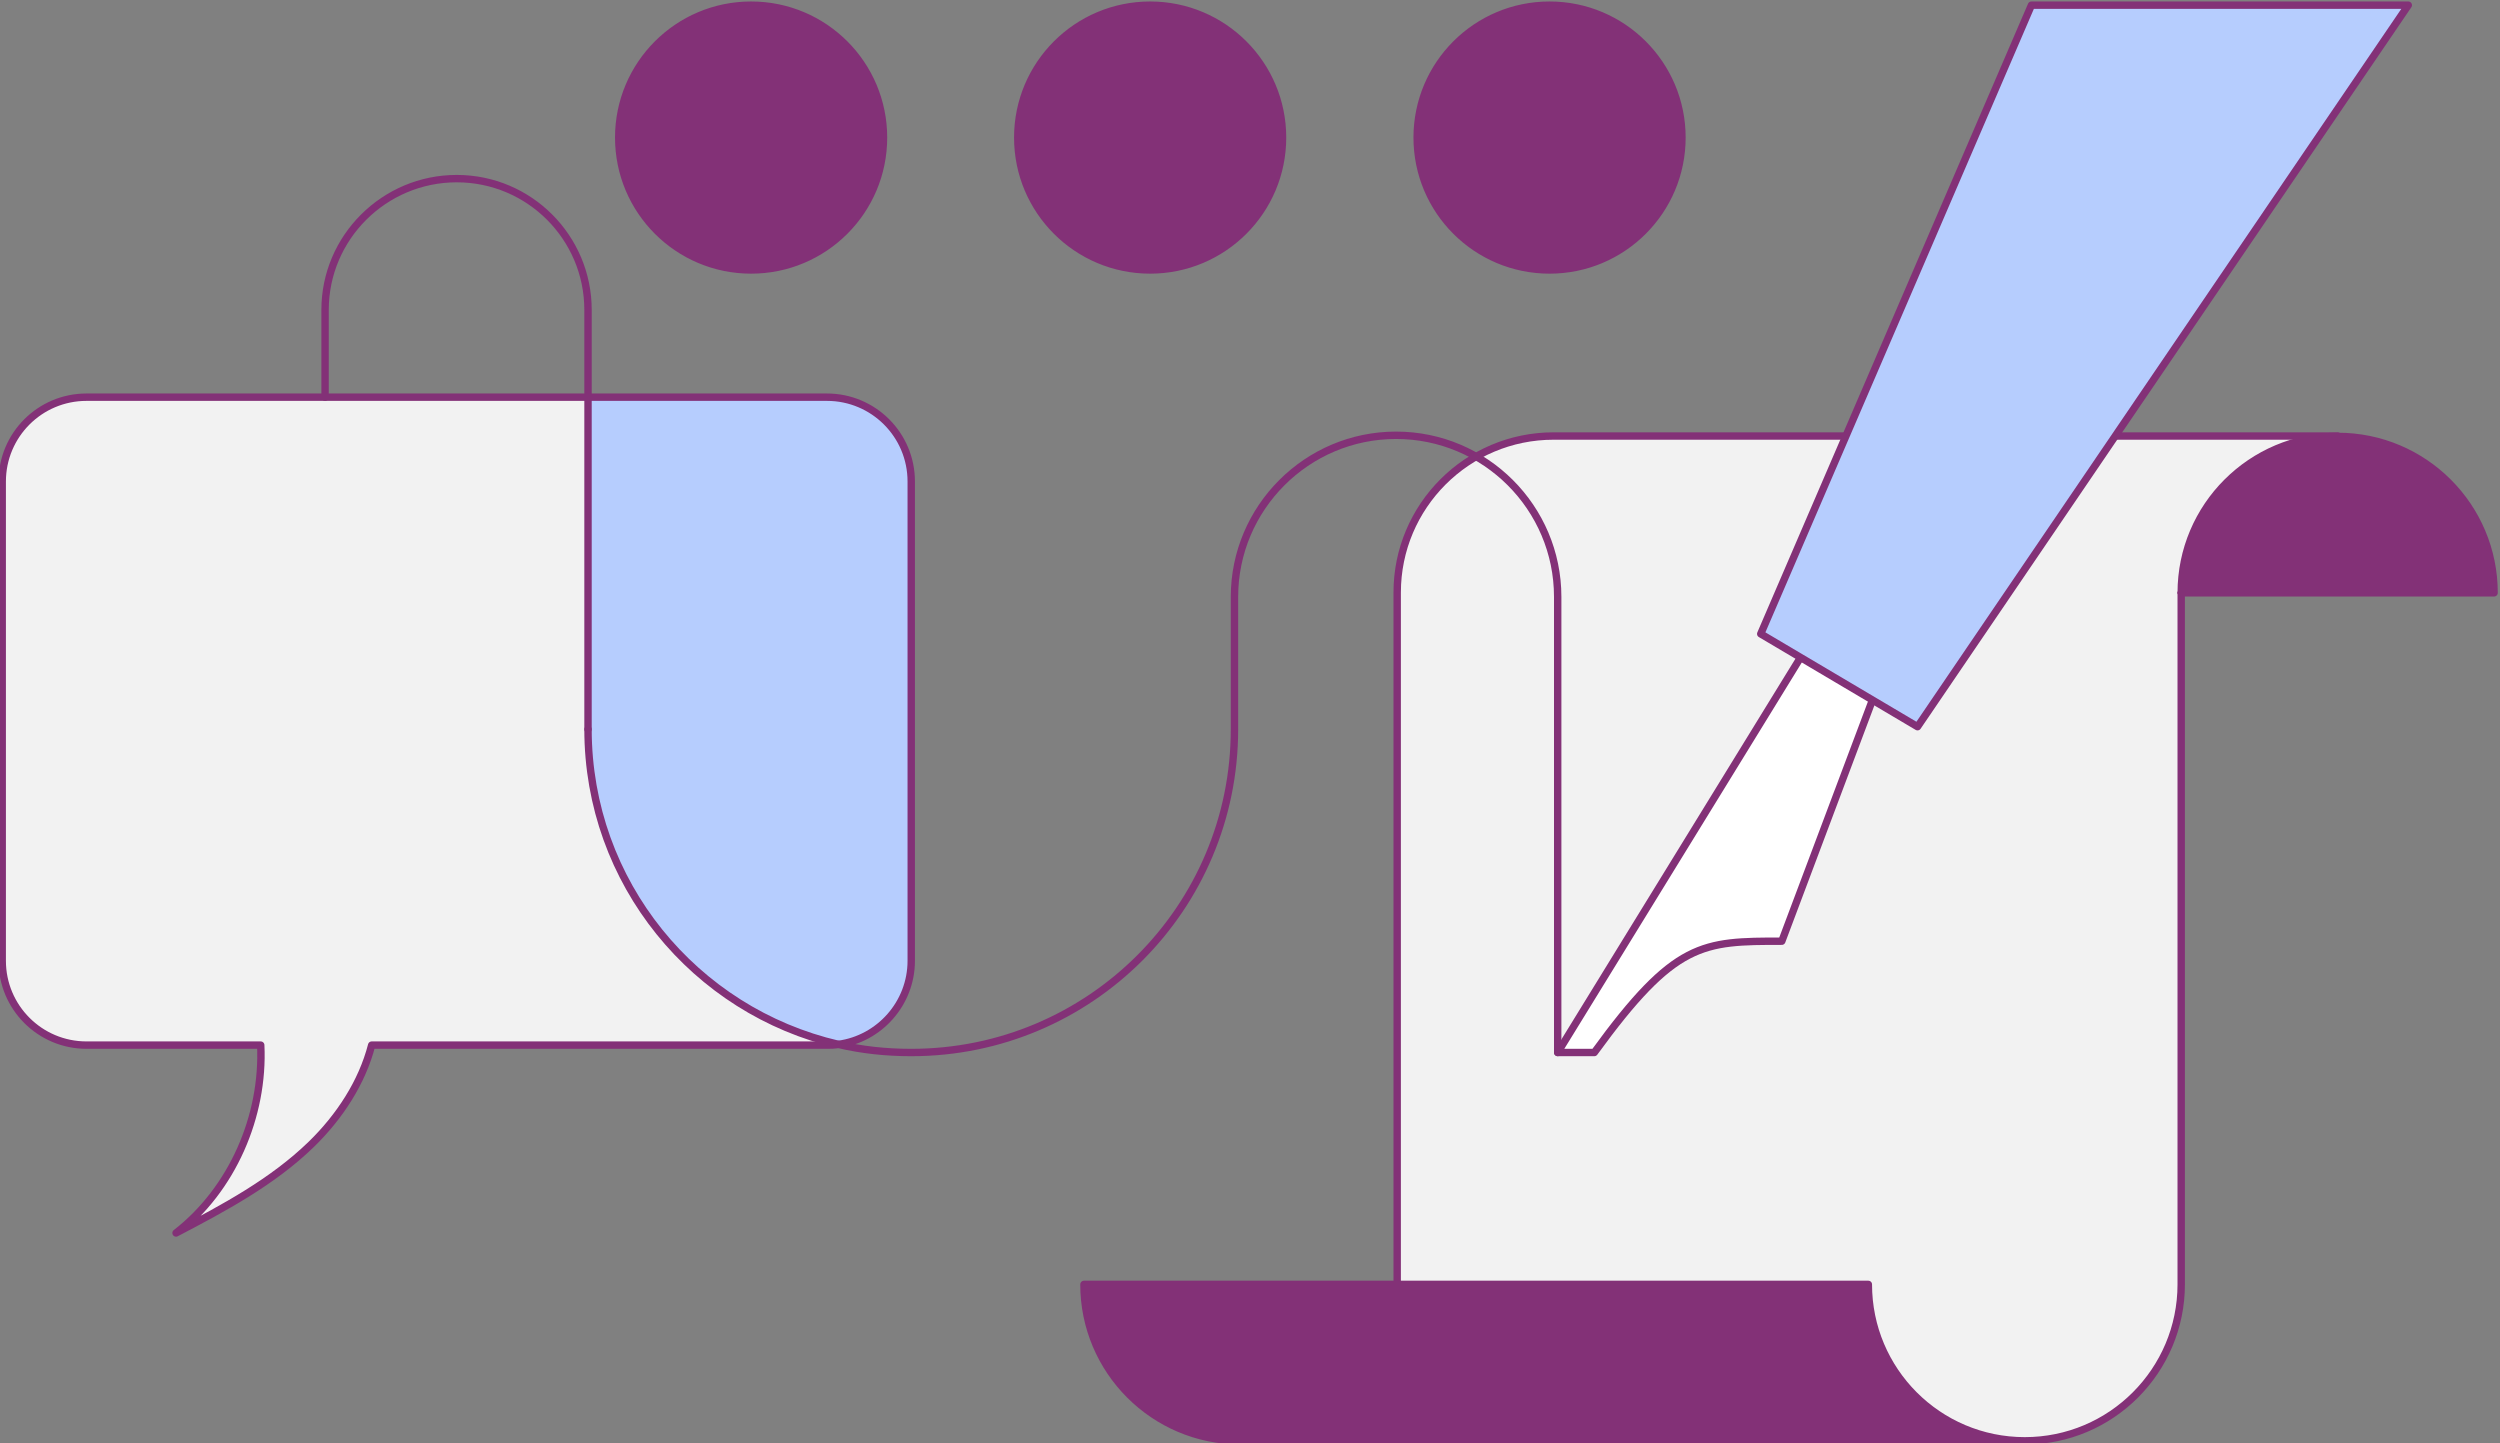 <?xml version="1.0" encoding="utf-8"?>
<!-- Generator: Adobe Illustrator 25.3.1, SVG Export Plug-In . SVG Version: 6.00 Build 0)  -->
<svg version="1.1" id="Layer_1" xmlns="http://www.w3.org/2000/svg" xmlns:xlink="http://www.w3.org/1999/xlink" x="0px" y="0px"
	 viewBox="0 0 676 390.2" style="enable-background:new 0 0 676 390.2;" xml:space="preserve">
<rect x="0" y="0" width="676" height="390.2" fill="#808080" stroke="none"/>
<style type="text/css">
	.st0{fill:#833177;}
	.st1{fill:#F2F2F2;}
	.st2{fill:none;stroke:#833177;stroke-width:2;stroke-linecap:round;stroke-linejoin:round;}
	.st3{fill:#833177;stroke:#833177;stroke-width:2;stroke-linecap:round;stroke-linejoin:round;stroke-miterlimit:10;}
	.st4{fill:#FFFFFF;stroke:#833177;stroke-width:2;stroke-linecap:round;stroke-linejoin:round;stroke-miterlimit:10;}
	.st5{fill:#B6CDFE;stroke:#833177;stroke-width:2;stroke-linecap:round;stroke-linejoin:round;stroke-miterlimit:10;}
	.st6{fill:#B6CDFE;}
	.st7{fill:none;stroke:#833177;stroke-width:2;stroke-linecap:round;stroke-linejoin:round;stroke-miterlimit:10;}
</style>
<g>
	<g>
		<g id="XMLID_00000175280271378503631540000002376058614362740097_">
			<g>
				<path class="st0" d="M632.1,117.9c23.4,0,42.3,19,42.3,42.3h-84.7C589.8,136.9,608.8,117.9,632.1,117.9z"/>
				<path class="st1" d="M632.1,117.9c-23.4,0-42.3,19-42.3,42.3v187c0,23.4-19,42.3-42.3,42.3c-23.4,0-42.3-19-42.3-42.3H377.7
					v-0.1V160.3c0-23.4,19-42.3,42.3-42.3H632.1z"/>
				<path class="st0" d="M505.2,347.3c0,23.4,19,42.3,42.3,42.3H335.4c-23.4,0-42.3-19-42.3-42.3h84.7H505.2z"/>
			</g>
			<g>
				<path class="st2" d="M547.5,389.6H335.4c-23.4,0-42.3-19-42.3-42.3h84.7h127.4C505.2,370.6,524.1,389.6,547.5,389.6
					c23.4,0,42.3-19,42.3-42.3v-187c0-23.4,19-42.3,42.3-42.3c23.4,0,42.3,19,42.3,42.3h-84.7"/>
				<path class="st2" d="M632.1,117.9H420.1c-23.4,0-42.3,19-42.3,42.3v186.8"/>
			</g>
		</g>
	</g>
	<g>
		<circle class="st3" cx="419" cy="37.2" r="35.8"/>
		<circle class="st3" cx="311" cy="37.2" r="35.8"/>
		<circle class="st3" cx="203.1" cy="37.2" r="35.8"/>
	</g>
	<g>
		<path class="st4" d="M487.9,176.1l-66.7,108.5h9.9c21.8-30,29.2-30.1,50.7-30.1l26.2-69.7L487.9,176.1z"/>
		<polygon class="st5" points="549.3,1.4 476.1,171.4 518.5,196.5 651.2,1.4 		"/>
	</g>
	<g id="XMLID_00000183208059469778056480000006184069832295921070_">
		<g>
			<path class="st6" d="M246.4,130.2v129.6c0,11.6-8.6,21.1-19.7,22.6c-38.8-8.9-67.7-43.7-67.7-85.2v-54.3v-35.5h64.6
				C236.2,107.4,246.4,117.6,246.4,130.2z"/>
			<path class="st1" d="M226.7,282.4c-1,0.1-2.1,0.2-3.1,0.2H100.4c-2.5,10.1-8.7,19.5-16.3,26.8c-10.5,10.2-23.7,17.2-36.6,24
				c15.3-11.9,23.8-31.6,22.9-50.8H23.4c-12.6,0-22.8-10.2-22.8-22.8V130.2c0-12.6,10.2-22.8,22.8-22.8h64.6h71v35.5v54.3
				C159,238.7,187.9,273.5,226.7,282.4z"/>
		</g>
		<g>
			<path class="st7" d="M226.7,282.4c11.1-1.5,19.7-11.1,19.7-22.6V130.2c0-12.6-10.2-22.8-22.8-22.8H159h-71H23.4
				c-12.6,0-22.8,10.2-22.8,22.8v129.6c0,12.6,10.2,22.8,22.8,22.8h47.1c0.9,19.2-7.7,39-22.9,50.8c13-6.8,26.1-13.8,36.6-24
				c7.6-7.4,13.7-16.7,16.3-26.8h123.2C224.6,282.6,225.7,282.6,226.7,282.4z"/>
			<path class="st7" d="M159,197.2v-54.3v-35.5V83.8c0-19.6-15.9-35.5-35.5-35.5S87.9,64.2,87.9,83.8v23.6"/>
			<path class="st7" d="M159,197.2c0,41.5,28.9,76.2,67.7,85.2c6.3,1.5,12.9,2.2,19.7,2.2c48.3,0,87.4-39.1,87.4-87.4v-35.8
				c0-24.1,19.6-43.7,43.7-43.7c24.1,0,43.7,19.6,43.7,43.7v123.2"/>
		</g>
	</g>
</g>
</svg>

